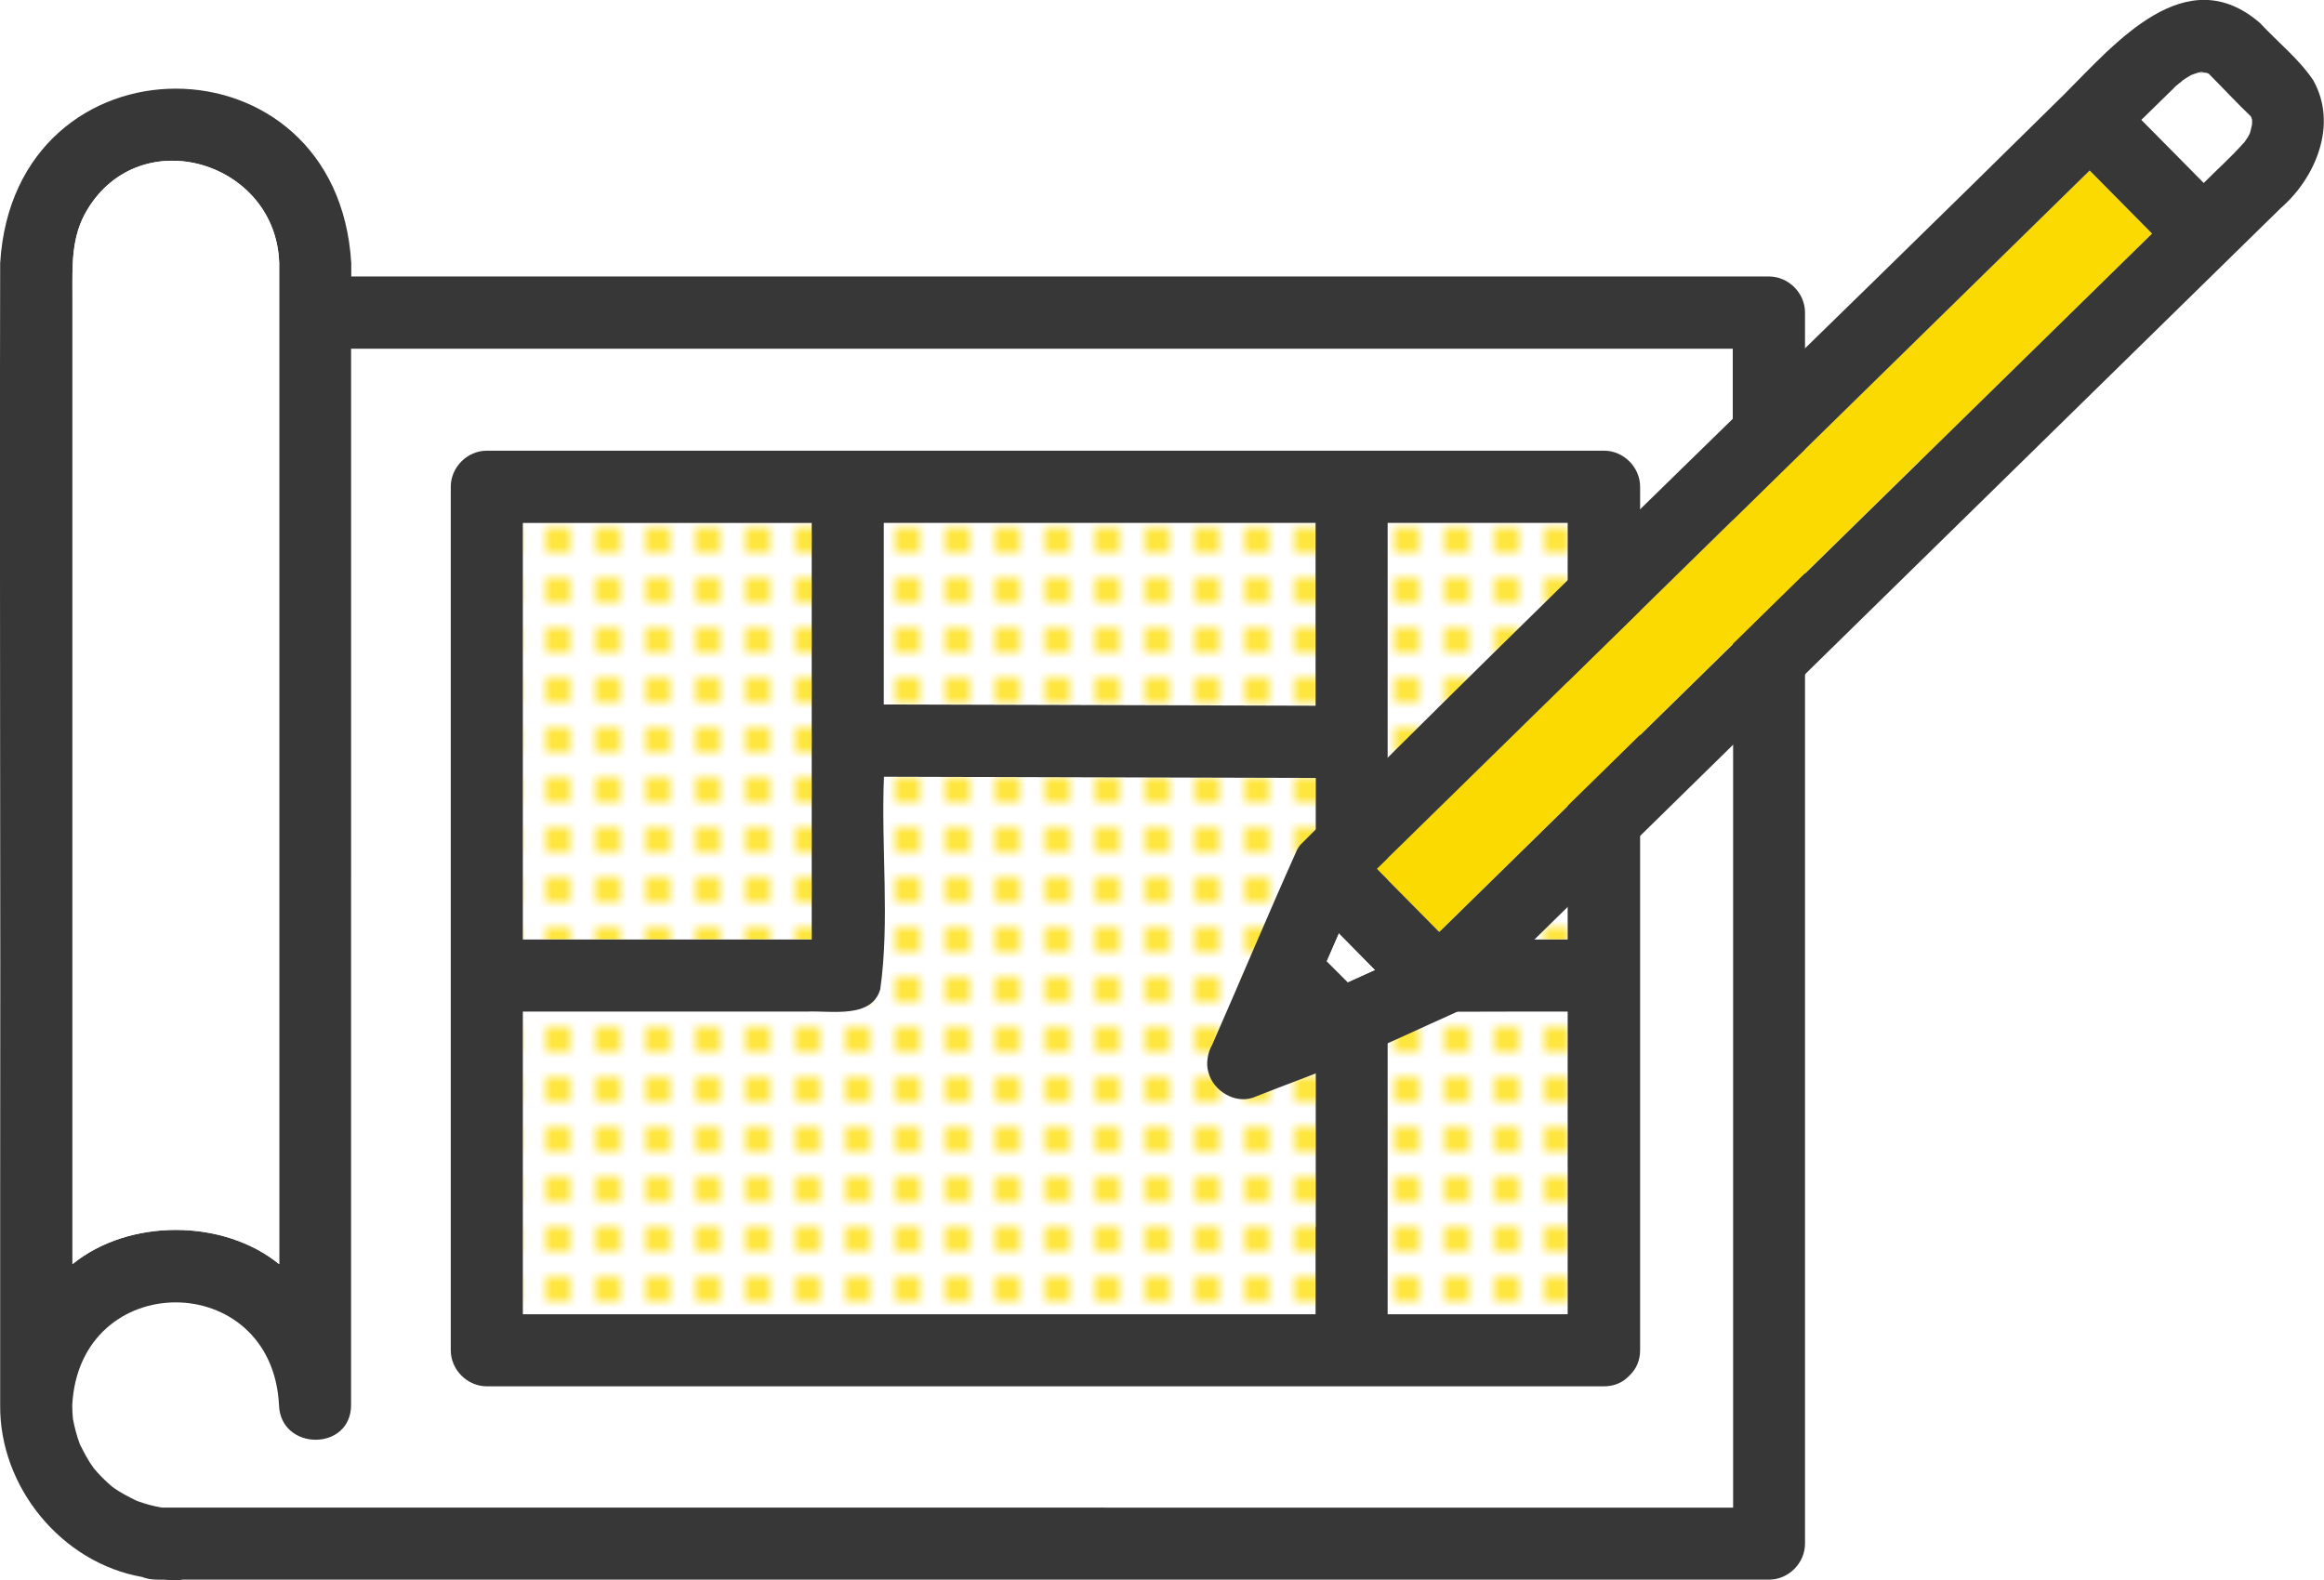 <?xml version="1.0" encoding="UTF-8"?><svg id="_レイヤー_2" xmlns="http://www.w3.org/2000/svg" xmlns:xlink="http://www.w3.org/1999/xlink" viewBox="0 0 132.19 89.91"><defs><style>.cls-1{fill:none;}.cls-2{fill:#fada00;}.cls-3{fill:#ffde00;}.cls-4{fill:#fff;}.cls-5{fill:#373737;}.cls-6{fill:url(#_新規パターンスウォッチ_2);}</style><pattern id="_新規パターンスウォッチ_2" x="0" y="0" width="4" height="4" patternTransform="translate(-5311.7 -5167.86) scale(.71)" patternUnits="userSpaceOnUse" viewBox="0 0 4 4"><rect class="cls-1" width="4" height="4"/><rect class="cls-4" width="4" height="4"/><circle class="cls-3" cx="2" cy="2" r="1"/></pattern></defs><g id="design"><path class="cls-4" d="m7.78,85.38c-.37-.18-.14-.06,0,0h0Z"/><path class="cls-4" d="m4.54,82.15c.05.14.18.36,0,0h0Z"/><path class="cls-4" d="m39.98,19.84h-20v60.09c0,2.65-4.03,2.63-4.1,0-.41-7.79-11.36-7.77-11.76,0,0,.27.01.54.04.8.08.48.21.95.38,1.4.24.49.48.98.82,1.42,0,0,0,0,0,0,.31.37.66.72,1.03,1.03.44.33.92.57,1.41.81.46.17.94.3,1.42.38h89.37V19.84h-58.59Zm53.3,7.86v49.13c0,.61-.22,1.07-.56,1.4-.01.01-.03.03-.04.04-.02.02-.04.05-.07.07-.33.33-.79.55-1.39.55H27.69c-1.11,0-2.05-.94-2.05-2.05V27.69c0-1.11.94-2.05,2.05-2.05h63.54c1.11,0,2.05.94,2.05,2.05Z"/><path class="cls-5" d="m100.63,15.73H19.98v-.76C19.19,1.74.81,1.73.01,14.97-.03,32.69.04,50.41.01,68.13c0,3.93,0,7.87,0,11.8-.05,4.66,3.49,8.99,8.09,9.79.34.15.79.16,1.19.15.36.02.72.07,1.08,0h90.25c1.11,0,2.05-.94,2.05-2.05V17.78c0-1.11-.94-2.05-2.05-2.05ZM4.96,11.94c3.06-5.09,10.75-2.72,10.92,3.03v56.95c-3.19-2.6-8.57-2.6-11.76,0V16.79c0-1.69-.08-3.32.84-4.85Zm-.42,70.21c.18.36.05.14,0,0h0Zm3.24,3.24c-.14-.06-.37-.18,0,0h0Zm90.8-43.99v44.37H9.21c-.48-.08-.96-.21-1.42-.38-.49-.24-.97-.48-1.41-.81-.37-.31-.72-.66-1.03-1.03,0,0,0,0,0,0-.33-.44-.58-.92-.82-1.42-.17-.46-.29-.93-.38-1.4-.03-.27-.04-.53-.04-.8.42-7.79,11.36-7.77,11.76,0,.08,2.63,4.1,2.65,4.1,0V19.84h78.59v21.56Z"/><path class="cls-6" d="m46.17,53.44v-23.7h-16.43v23.7h16.43Z"/><path class="cls-6" d="m50.28,44.19c-.17,3.97.34,8.2-.21,12.09-.49,1.69-2.77,1.21-4.18,1.27h-16.15v17.22h45.09v-30.52c-8.19-.02-16.37-.05-24.56-.07Z"/><path class="cls-6" d="m89.18,70.74v-13.19c-3.41-.01-6.83.03-10.24-.01v17.23h10.24v-4.03Z"/><path class="cls-6" d="m80.48,53.44h8.7v-23.7h-10.24v23.71c.51-.04,1.02,0,1.54-.01Z"/><path class="cls-6" d="m50.28,32.54v7.54c8.19.02,16.37.05,24.56.07v-10.4h-24.56v2.79Z"/><path class="cls-5" d="m35.59,25.64h-7.9c-1.11,0-2.05.94-2.05,2.05v49.13c0,1.11.94,2.05,2.05,2.05h63.54c.6,0,1.06-.22,1.39-.55.02-.02.05-.04.07-.07.01-.01.03-.03.04-.04.33-.33.56-.79.56-1.4V27.69c0-1.11-.94-2.05-2.05-2.05h-55.64Zm-5.85,8.14v-4.03h16.43v23.7h-16.43v-19.67Zm45.09,36.02v4.97H29.74v-17.22h16.15c1.41-.06,3.69.42,4.18-1.27.55-3.89.04-8.12.21-12.09,8.19.02,16.37.05,24.56.07v25.54Zm4.1-35.77v-4.28h10.24v23.7c-3.41.01-6.83-.03-10.24.01v-19.44Zm0,23.51c3.41.04,6.83,0,10.24.01v17.22h-10.24v-17.23Zm-4.1-17.39c-8.19-.02-16.37-.05-24.56-.07v-10.33h24.56v10.4Z"/><path class="cls-4" d="m4.12,52.22v19.7c3.19-2.6,8.57-2.6,11.76,0V14.97c-.17-5.75-7.86-8.12-10.92-3.03-.92,1.53-.84,3.15-.84,4.85v35.43Z"/><path class="cls-4" d="m77.6,54.55c-.48-.49-.97-.98-1.45-1.47-.23.54-.46,1.07-.7,1.61l1.21,1.21,1.57-.71c-.21-.21-.42-.43-.63-.64Z"/><path class="cls-2" d="m109.17,26.26c4.41-4.32,8.82-8.65,13.23-12.97-1.18-1.2-2.36-2.39-3.55-3.59-13.52,13.24-27.03,26.49-40.55,39.73,1.18,1.2,2.36,2.39,3.55,3.59,9.1-8.92,18.21-17.84,27.31-26.77Z"/><path class="cls-4" d="m128.08,7.21s0-.03.01-.08c0,.03,0,.05-.01.08Z"/><path class="cls-4" d="m125.34,10.42c.65-.64,1.31-1.28,1.96-1.92.07-.07.52-.63.24-.23.16-.22.41-.53.47-.8.03-.18.06-.26.09-.4,0-.11,0-.23,0-.25,0-.03-.02-.07-.04-.12,0-.02-.02-.04-.03-.07-.82-.78-1.59-1.62-2.39-2.42-.03-.02-.06-.03-.08-.04-.03,0-.08-.02-.14-.03-.03,0-.05,0-.08,0-.09,0-.18,0-.27.01.09-.01.18-.03.27-.04-.08-.06-.51.09-.73.18-.19.12-.32.19-.49.31-.65.56-1.61,1.55-2.33,2.24,1.18,1.2,2.36,2.39,3.55,3.59Z"/><path class="cls-4" d="m128.04,6.64s0,0,0,0c0,0,0,.01,0,.02,0,0,0-.01,0-.02Z"/><path class="cls-5" d="m131.6,4.6c-.82-1.24-2.04-2.2-3.05-3.29-4.22-3.65-8.23,1.15-11.12,4.04-14.45,14.27-29.14,28.34-43.47,42.72-.03.04-.06.08-.09.12-.03.05-.06.1-.09.15-1.65,3.68-3.21,7.41-4.83,11.1-.26.44-.37,1.09-.21,1.58.27,1.03,1.48,1.78,2.52,1.43,1.93-.77,3.89-1.46,5.8-2.28,1.93-.81,3.83-1.72,5.74-2.57,1.69-.81,3.2-2.9,4.43-4.1,3.44-3.37,6.88-6.74,10.31-10.11,7.89-7.74,15.79-15.47,23.68-23.21,2.84-2.78,5.67-5.56,8.51-8.34,2-1.74,3.25-4.76,1.86-7.25Zm-7.95.4c.06-.08.6-.48.47-.41.17-.12.3-.19.49-.31.22-.09.65-.24.73-.18-.09.01-.18.03-.27.04.09,0,.18-.01.27-.01.03,0,.05,0,.08,0,.06.01.11.03.14.03.02.01.05.03.08.04.8.8,1.57,1.64,2.39,2.42.01.03.02.04.03.07.01.05.03.09.04.12,0,.02,0,.14,0,.25-.03.15-.05.22-.09.4-.06.27-.32.58-.47.8.09-.12.11-.16.09-.14-.74.84-1.53,1.53-2.28,2.29-1.18-1.2-2.36-2.39-3.55-3.59.62-.61,1.24-1.22,1.86-1.82Zm4.39,1.64s0,.01,0,.02c0,0,0-.01,0-.02,0,0,0,0,0,0Zm.05.5s0,.08-.01.08c0-.03,0-.05.01-.08Zm-51.43,48.76l-1.21-1.21c.23-.54.46-1.07.7-1.61.69.7,1.39,1.41,2.08,2.11l-1.57.71Zm5.26-2.94s-.04.04-.06.06c-1.18-1.2-2.36-2.39-3.55-3.59,13.51-13.24,27.03-26.49,40.55-39.73,1.18,1.2,2.36,2.39,3.55,3.59-13.49,13.22-26.99,26.45-40.48,39.67Z"/></g></svg>